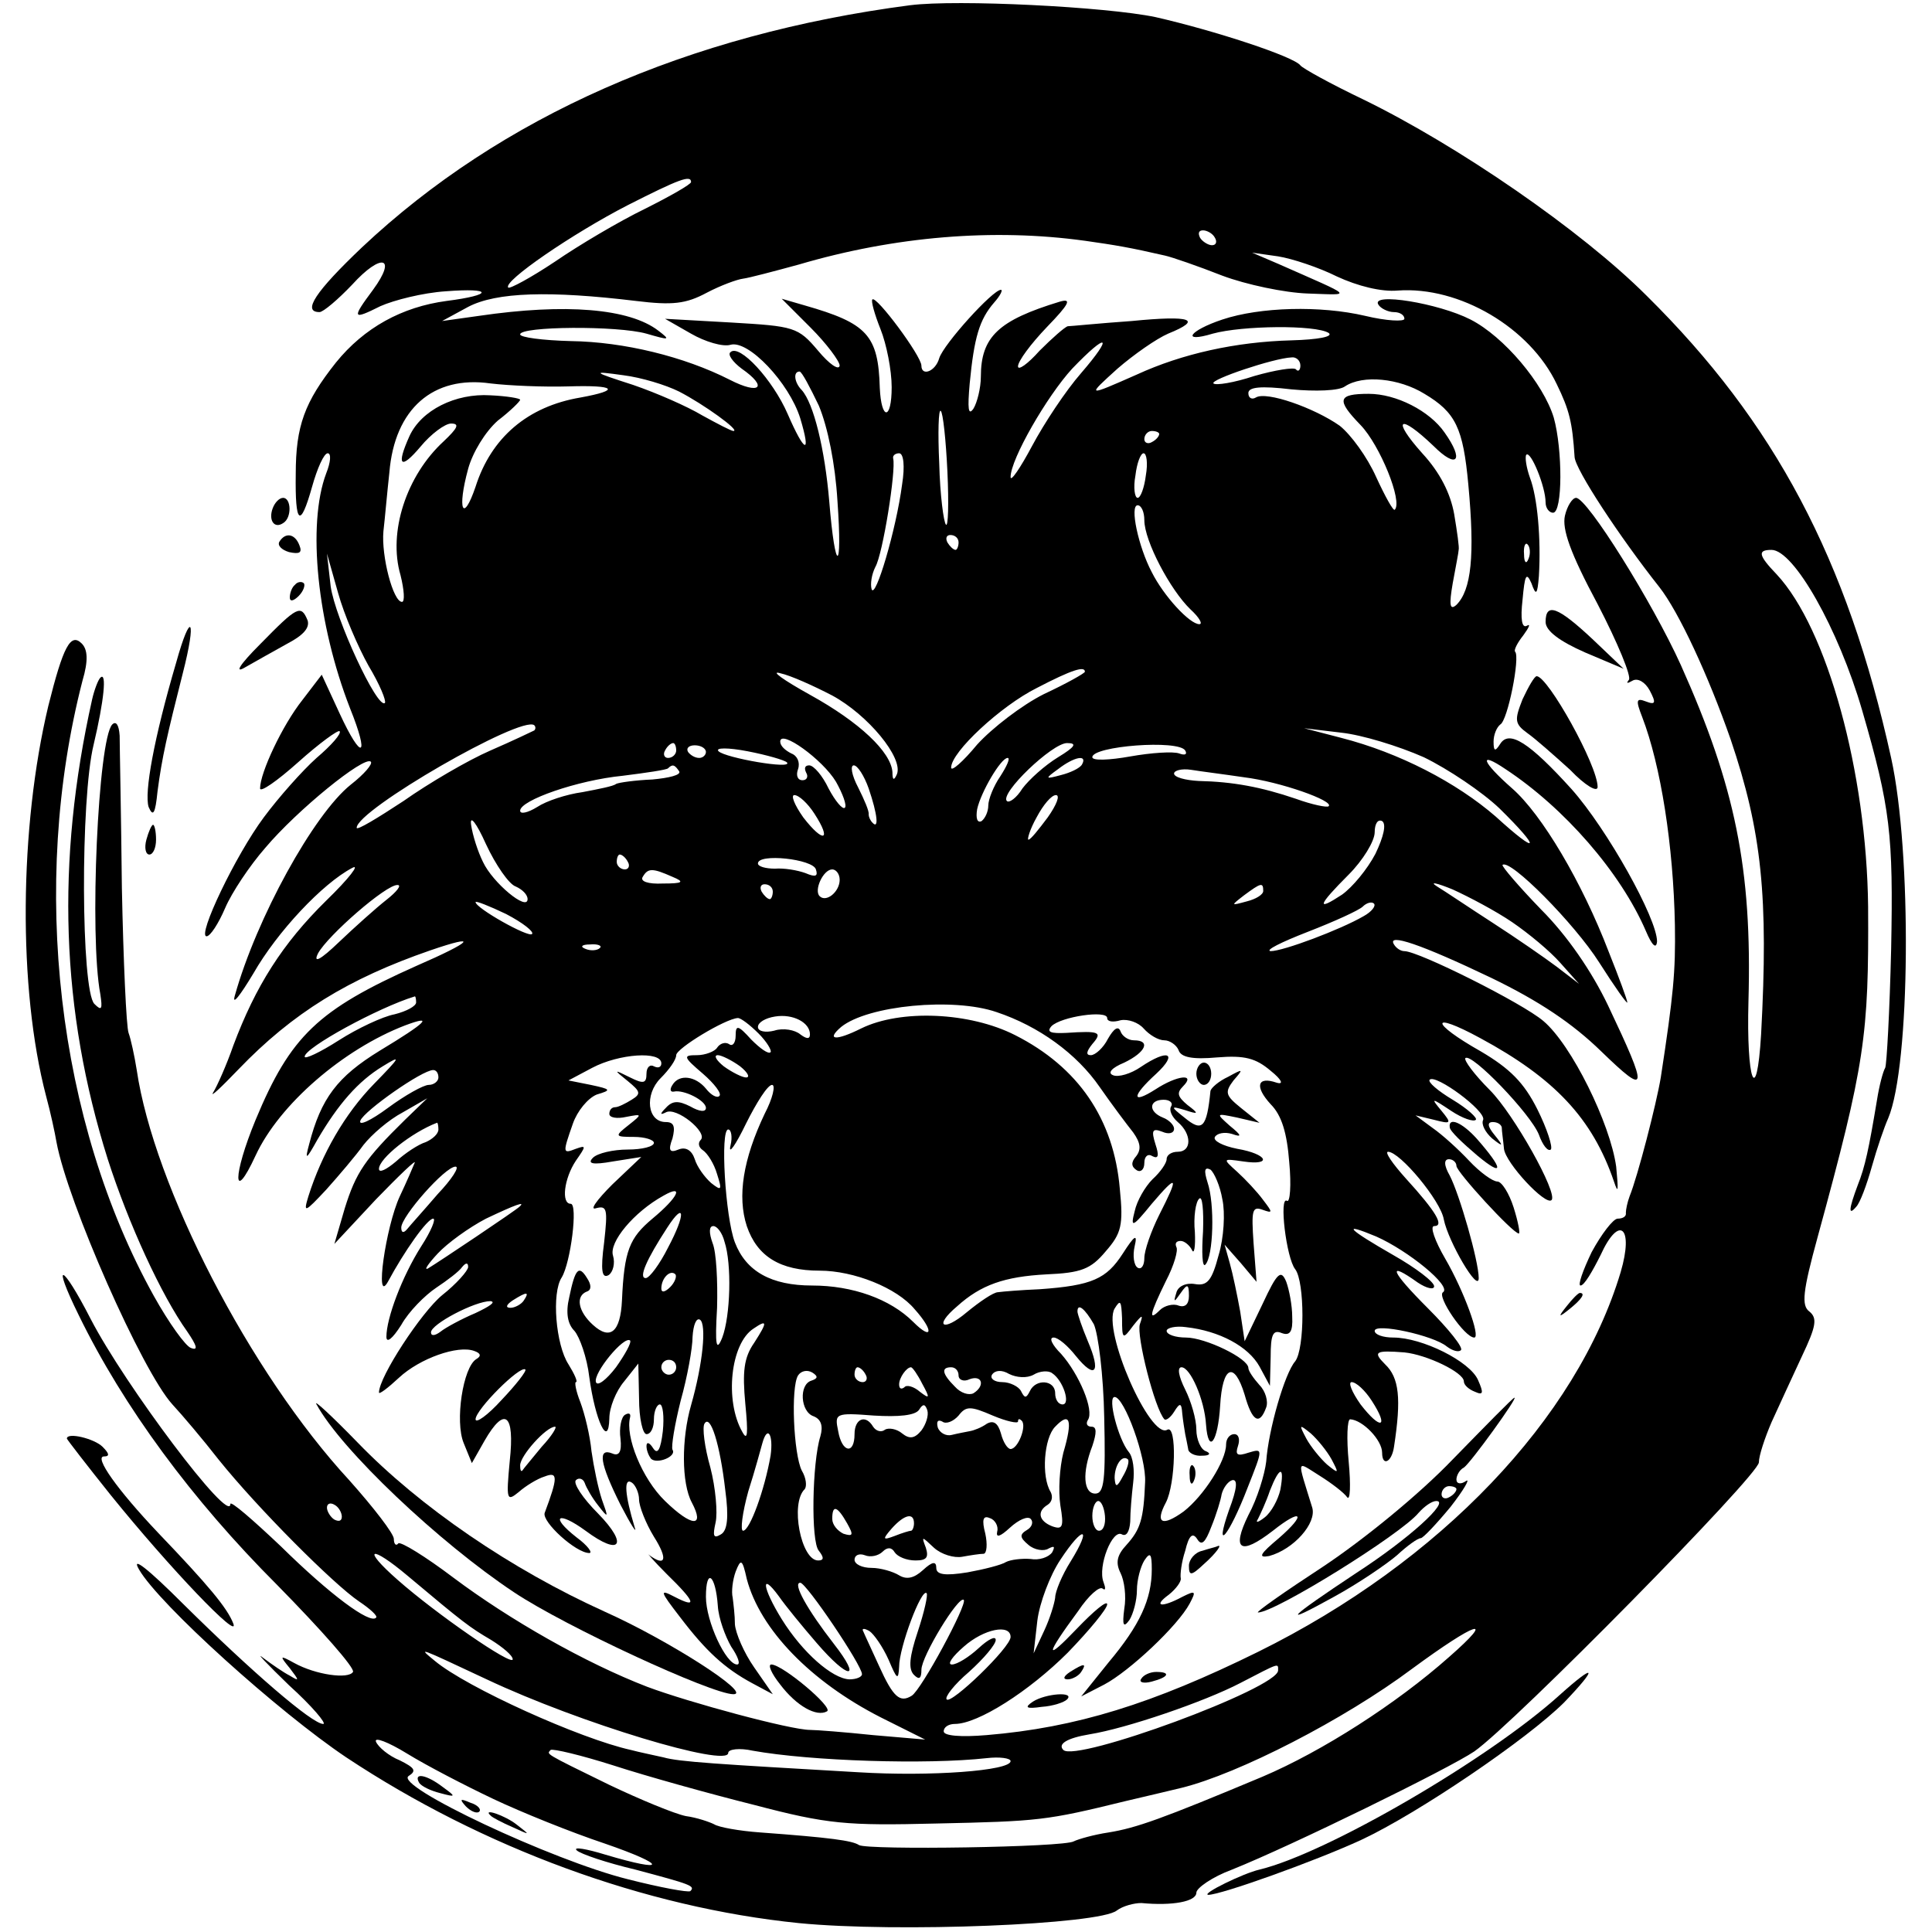 <?xml version="1.0" standalone="no"?>
<!DOCTYPE svg PUBLIC "-//W3C//DTD SVG 20010904//EN"
 "http://www.w3.org/TR/2001/REC-SVG-20010904/DTD/svg10.dtd">
<svg version="1.0" xmlns="http://www.w3.org/2000/svg"
 width="260pt" height="260pt" viewBox="0 0 260 260"
 preserveAspectRatio="xMidYMid meet">
<g transform="translate(0,260) scale(0.1,-0.1)"
fill="#000000" stroke="none">
<path d="M1225 2593 c-299 -39 -551 -150 -738 -326 -62 -59 -81 -87 -57 -87 5
0 25 17 44 37 39 43 61 38 28 -7 -29 -39 -28 -41 10 -22 18 8 57 18 88 20 64
5 64 -5 1 -13 -60 -8 -111 -36 -149 -83 -42 -53 -54 -85 -54 -150 -1 -68 6
-74 22 -17 7 25 16 45 21 45 5 0 4 -12 -2 -27 -26 -69 -12 -203 32 -316 27
-67 16 -72 -14 -7 l-24 52 -26 -34 c-27 -34 -57 -98 -57 -119 0 -6 23 10 51
35 29 26 54 44 56 42 3 -3 -11 -19 -31 -36 -19 -17 -51 -53 -71 -80 -38 -51
-90 -160 -77 -160 5 0 16 17 25 38 9 21 33 57 54 81 43 51 133 124 142 116 3
-3 -9 -17 -27 -31 -50 -40 -127 -180 -156 -284 -4 -14 7 0 25 30 32 56 93 121
133 142 11 6 -4 -14 -35 -44 -59 -58 -95 -115 -125 -195 -9 -26 -22 -55 -27
-63 -5 -8 10 6 34 31 73 76 148 122 258 160 67 23 57 12 -19 -21 -132 -59
-169 -94 -216 -207 -31 -75 -31 -115 0 -48 32 69 118 143 201 175 40 15 29 4
-34 -34 -57 -35 -79 -64 -95 -126 -6 -22 -4 -21 11 6 28 48 55 79 88 99 26 16
24 13 -12 -24 -39 -40 -70 -94 -88 -151 -7 -23 -5 -22 24 9 17 19 40 46 50 60
11 14 34 34 53 44 l33 19 -30 -29 c-54 -53 -66 -71 -81 -119 l-14 -48 56 60
c31 32 55 55 52 49 -2 -5 -11 -26 -20 -45 -19 -41 -34 -147 -16 -115 22 41 53
85 61 85 4 0 -3 -17 -16 -37 -26 -41 -47 -97 -47 -122 0 -9 8 -3 20 16 10 18
32 40 47 50 15 10 31 22 35 28 5 6 8 6 8 0 0 -5 -16 -23 -35 -38 -28 -23 -85
-110 -85 -131 0 -3 12 6 27 20 28 26 79 44 101 36 9 -3 10 -7 3 -11 -18 -11
-29 -84 -17 -113 l11 -27 17 30 c27 47 41 37 34 -27 -5 -53 -4 -55 12 -42 9 8
25 18 35 21 18 7 18 -1 0 -49 -4 -12 42 -54 60 -54 5 0 -2 10 -17 21 -37 29
-25 36 12 9 47 -35 58 -19 17 23 -21 21 -34 41 -30 45 4 4 10 2 12 -4 2 -6 10
-20 18 -30 14 -18 14 -17 5 8 -5 15 -11 44 -14 65 -2 21 -9 50 -15 66 -6 15
-8 27 -6 27 3 0 -2 11 -10 24 -17 26 -23 96 -9 117 12 20 22 99 12 99 -13 0
-9 34 7 58 14 20 14 21 0 16 -18 -7 -18 -6 -4 34 6 17 20 34 32 39 20 6 20 7
-8 13 l-30 6 32 17 c36 19 93 23 93 6 0 -5 -4 -7 -10 -4 -5 3 -10 -1 -10 -10
0 -13 -4 -14 -22 -5 -22 11 -23 11 -3 -5 17 -14 18 -17 5 -25 -8 -5 -18 -10
-22 -10 -5 0 -8 -4 -8 -9 0 -5 10 -7 23 -4 21 4 22 4 3 -11 -19 -15 -19 -16 7
-16 15 0 27 -4 27 -8 0 -5 -16 -9 -35 -9 -20 0 -41 -5 -47 -11 -8 -8 -1 -10
27 -5 l38 6 -39 -37 c-21 -21 -31 -35 -22 -32 15 4 16 -1 11 -46 -5 -38 -3
-49 6 -44 6 4 9 16 6 26 -6 18 28 59 68 81 28 16 20 -2 -15 -31 -31 -26 -38
-43 -41 -110 -2 -43 -16 -54 -39 -33 -20 18 -24 39 -8 45 6 2 6 9 0 18 -11 18
-16 13 -24 -26 -5 -21 -2 -36 7 -45 7 -8 17 -36 20 -62 8 -59 26 -97 27 -56 0
15 9 37 20 50 l19 24 1 -47 c0 -27 5 -48 10 -48 6 0 10 9 10 20 0 11 4 20 8
20 4 0 6 -16 4 -36 -3 -25 -7 -32 -13 -23 -5 8 -9 9 -9 3 0 -6 3 -13 6 -17 8
-8 35 3 29 12 -2 4 3 34 11 66 9 32 16 71 16 86 1 16 5 26 10 23 9 -6 4 -59
-12 -115 -13 -45 -13 -105 1 -131 18 -34 0 -33 -36 2 -31 30 -54 87 -47 113 1
5 -2 6 -7 3 -5 -3 -8 -18 -6 -32 2 -18 -2 -24 -11 -20 -20 8 -17 -13 11 -69
14 -27 23 -41 19 -30 -13 43 -15 67 -4 60 5 -3 10 -14 10 -23 0 -9 9 -32 20
-50 19 -30 16 -41 -6 -25 -5 5 5 -7 23 -25 39 -38 42 -47 11 -31 -21 11 -20 8
7 -27 35 -46 60 -69 97 -89 l28 -15 -25 36 c-14 20 -25 46 -26 58 0 12 -2 28
-3 36 -2 8 0 24 4 35 7 18 9 17 15 -10 18 -68 86 -138 180 -186 l60 -30 -70 6
c-38 4 -77 7 -85 7 -26 0 -163 37 -219 58 -83 32 -185 90 -261 147 -37 28 -71
49 -74 46 -3 -4 -6 -1 -6 6 0 7 -27 42 -60 79 -134 145 -263 396 -286 552 -3
19 -8 42 -11 50 -3 8 -7 96 -9 195 -1 99 -3 191 -3 205 -1 15 -5 20 -10 15
-19 -20 -31 -284 -16 -363 3 -20 2 -23 -8 -13 -18 18 -19 276 -1 349 14 59 18
99 9 90 -3 -3 -8 -16 -11 -29 -49 -219 -42 -419 21 -619 28 -87 72 -183 107
-232 13 -19 15 -26 5 -22 -7 2 -30 34 -50 70 -130 234 -167 553 -96 828 8 27
7 42 -1 50 -15 15 -25 -4 -45 -84 -39 -163 -41 -380 -3 -525 6 -22 12 -50 14
-62 15 -81 115 -308 156 -353 13 -14 41 -47 62 -74 53 -66 155 -168 189 -191
15 -10 26 -20 23 -22 -8 -9 -62 31 -128 96 -38 36 -68 62 -68 57 0 -29 -142
160 -188 249 -39 76 -53 80 -16 5 60 -123 152 -248 267 -363 59 -60 105 -112
102 -117 -6 -10 -50 -4 -79 12 -20 11 -20 10 -6 -7 13 -17 13 -18 0 -10 -8 4
-24 15 -36 24 -11 9 5 -8 35 -37 31 -28 51 -52 46 -52 -15 0 -97 71 -188 161
-48 48 -71 66 -60 47 27 -47 188 -192 279 -253 184 -122 402 -202 609 -223
132 -13 405 -2 428 17 8 6 23 10 33 10 42 -4 74 2 74 14 0 6 21 21 48 31 80
32 292 136 326 159 53 37 383 372 383 389 0 9 8 33 17 54 10 22 28 61 41 89
19 40 21 51 10 60 -11 8 -9 27 11 100 64 234 69 271 68 445 -2 181 -55 374
-123 447 -25 26 -26 33 -7 33 30 0 90 -106 122 -216 38 -131 42 -167 39 -321
-2 -84 -6 -156 -8 -160 -3 -5 -8 -24 -11 -43 -11 -66 -16 -90 -26 -115 -12
-32 -13 -42 -2 -29 5 5 14 29 21 54 7 25 17 54 22 65 30 71 32 358 4 485 -59
268 -157 452 -329 622 -88 88 -254 202 -381 264 -44 21 -82 42 -85 46 -9 12
-116 47 -195 65 -67 14 -267 24 -330 16z m-295 -238 c0 -3 -28 -19 -62 -36
-35 -17 -89 -49 -121 -71 -33 -22 -61 -37 -63 -35 -8 8 87 73 161 111 69 35
85 41 85 31z m530 -79 c42 -6 60 -9 108 -20 9 -2 44 -14 77 -27 32 -12 84 -23
115 -24 61 -2 64 -6 -40 40 l-35 15 35 -5 c19 -3 55 -15 79 -27 28 -13 60 -21
82 -19 83 6 178 -50 214 -126 17 -35 21 -51 24 -98 1 -17 61 -108 114 -175 26
-33 66 -119 96 -205 42 -124 51 -212 41 -397 -6 -100 -20 -63 -17 45 5 178
-18 289 -91 452 -38 84 -126 225 -141 225 -5 0 -12 -11 -15 -24 -4 -18 7 -50
44 -119 27 -52 46 -98 42 -102 -4 -5 -2 -5 5 -1 7 4 17 -2 23 -13 9 -17 8 -20
-5 -15 -13 5 -14 2 -5 -21 25 -65 42 -173 44 -280 1 -63 -2 -94 -19 -205 -6
-36 -31 -133 -42 -160 -3 -8 -5 -18 -5 -22 1 -5 -4 -8 -11 -8 -6 0 -22 -21
-35 -45 -12 -25 -19 -45 -15 -45 5 0 16 19 27 41 25 55 45 38 27 -23 -59 -197
-243 -390 -488 -511 -142 -70 -245 -102 -365 -112 -35 -3 -58 -1 -58 5 0 6 7
10 15 10 31 0 100 44 152 96 29 30 53 59 53 65 0 6 -18 -9 -41 -33 -43 -45
-43 -37 2 24 14 21 29 34 33 30 4 -3 4 1 1 9 -8 21 12 72 25 64 6 -3 10 4 11
17 0 13 2 36 4 53 2 16 0 34 -6 41 -14 17 -29 74 -19 74 13 0 43 -82 41 -115
-2 -49 -6 -63 -25 -84 -13 -14 -15 -24 -8 -38 5 -10 8 -31 5 -48 -3 -23 -1
-26 7 -15 5 8 10 26 10 40 0 14 5 32 10 40 8 12 10 9 10 -12 0 -40 -16 -75
-58 -125 l-37 -46 31 16 c34 18 99 79 115 109 9 17 8 18 -10 9 -28 -15 -40
-13 -18 3 10 8 17 18 16 22 -1 5 1 22 6 37 5 21 10 25 16 16 6 -10 11 -5 19
16 7 17 13 37 14 44 2 8 8 17 14 19 8 2 7 -11 -4 -40 -21 -60 0 -35 25 30 21
53 21 53 1 47 -15 -5 -18 -3 -14 9 3 9 1 16 -5 16 -6 0 -11 -6 -11 -14 0 -22
-30 -69 -57 -90 -29 -21 -39 -16 -24 12 13 25 15 105 2 98 -23 -14 -88 134
-71 163 8 13 9 10 10 -13 0 -29 1 -29 15 -10 12 15 14 16 9 2 -5 -15 20 -114
33 -128 2 -2 8 2 13 10 8 13 10 12 11 -2 1 -10 3 -22 4 -28 1 -5 3 -14 4 -20
0 -5 9 -10 19 -9 10 0 12 3 5 6 -7 2 -13 16 -13 29 0 14 -7 38 -15 54 -9 18
-11 30 -5 30 12 0 31 -44 33 -77 3 -41 16 -24 19 25 3 54 19 61 33 15 10 -36
20 -42 29 -17 3 8 -1 22 -9 30 -8 9 -15 19 -15 23 0 13 -58 41 -84 41 -14 0
-26 4 -26 9 0 4 12 7 26 5 45 -5 84 -26 99 -53 l14 -26 1 39 c0 30 3 37 15 32
11 -4 15 2 14 22 0 15 -4 36 -8 47 -7 17 -12 13 -32 -30 l-24 -50 -6 40 c-4
22 -10 51 -14 65 l-7 25 22 -25 21 -25 -4 52 c-3 44 -2 50 12 45 14 -5 14 -4
1 13 -8 11 -24 28 -35 38 -20 18 -20 18 8 14 40 -6 33 10 -8 17 -20 4 -33 11
-30 16 3 5 13 7 23 4 14 -5 13 -2 -3 11 -19 17 -19 17 10 11 l30 -7 -25 20
c-21 17 -22 21 -10 37 14 16 13 16 -7 5 -13 -6 -23 -15 -24 -19 -5 -50 -11
-56 -35 -36 -19 15 -19 16 1 10 18 -6 19 -5 3 7 -13 11 -15 16 -6 25 18 18 -8
15 -37 -4 -33 -21 -32 -9 1 21 30 28 16 34 -21 9 -13 -9 -30 -14 -37 -11 -8 3
-2 10 15 17 29 14 36 30 13 30 -8 0 -16 6 -18 12 -3 8 -9 4 -17 -10 -6 -12
-17 -22 -23 -22 -7 0 -6 5 2 15 14 16 10 18 -35 15 -21 -1 -27 1 -20 9 13 13
75 22 75 11 0 -5 8 -6 18 -3 10 2 24 -3 31 -11 8 -9 20 -16 28 -16 7 0 16 -6
19 -13 3 -10 19 -13 52 -10 37 3 52 -1 72 -18 15 -12 18 -19 8 -16 -26 9 -30
-5 -8 -29 15 -15 22 -39 25 -78 3 -31 1 -55 -3 -52 -11 7 -1 -77 11 -92 13
-17 13 -107 0 -124 -14 -16 -36 -92 -39 -135 -2 -17 -12 -50 -24 -72 -23 -47
-11 -55 33 -21 39 31 46 23 8 -10 -25 -21 -29 -27 -13 -24 33 9 64 44 58 65
-21 68 -22 63 10 43 16 -10 33 -23 37 -29 4 -5 5 16 2 48 -3 31 -2 57 2 57 17
-1 43 -28 43 -45 0 -19 13 -13 16 8 10 65 7 93 -12 111 -17 17 -13 19 26 16
30 -3 80 -27 80 -39 0 -5 7 -11 15 -14 11 -5 12 -2 4 16 -11 25 -75 57 -114
57 -14 0 -25 4 -25 9 0 11 79 -6 97 -21 8 -6 16 -8 19 -5 4 3 -17 29 -44 56
-51 51 -56 65 -14 35 12 -8 22 -10 22 -5 0 6 -25 25 -55 42 -61 35 -71 45 -23
25 43 -19 102 -67 90 -75 -9 -5 29 -61 42 -61 9 0 -14 63 -39 106 -14 24 -21
44 -15 44 14 0 3 19 -38 64 -18 20 -29 36 -24 36 16 0 71 -66 75 -91 6 -30 47
-100 47 -79 0 23 -26 113 -39 138 -8 14 -8 22 -1 22 5 0 10 -4 10 -9 0 -8 76
-91 84 -91 2 0 -1 16 -7 35 -6 19 -16 35 -22 35 -6 0 -23 12 -38 28 -14 15
-36 35 -49 44 l-23 17 25 -6 c23 -6 24 -5 10 12 -15 18 -14 18 13 0 15 -10 30
-15 33 -12 3 2 -11 15 -31 27 -20 12 -34 24 -31 27 8 8 76 -42 72 -54 -3 -6 3
-17 12 -25 15 -12 16 -11 3 5 -9 11 -10 17 -2 17 6 0 11 -3 12 -7 0 -5 2 -18
3 -29 2 -19 56 -77 64 -69 9 9 -51 116 -83 148 -21 21 -35 40 -33 43 8 8 88
-75 99 -103 5 -14 12 -23 16 -20 3 3 -5 28 -18 54 -18 36 -37 55 -76 78 -69
39 -69 55 -1 18 100 -54 151 -108 180 -193 6 -18 6 -12 3 20 -8 58 -60 164
-98 196 -28 24 -168 94 -187 94 -5 0 -11 4 -14 9 -10 16 37 0 131 -45 64 -31
109 -61 148 -99 63 -61 64 -54 9 62 -22 46 -55 94 -90 129 -30 31 -53 58 -52
60 10 9 97 -79 130 -131 21 -33 38 -57 38 -54 0 3 -11 33 -25 68 -36 94 -90
185 -130 220 -41 36 -46 51 -9 26 79 -52 155 -139 189 -218 8 -19 14 -25 15
-14 0 31 -67 151 -115 205 -57 63 -84 80 -96 61 -7 -11 -9 -10 -9 3 0 9 4 19
9 23 10 5 27 91 20 98 -2 2 3 12 11 22 8 11 10 16 5 13 -7 -4 -9 9 -6 35 3 33
5 38 12 22 6 -17 8 -16 10 10 3 50 -2 106 -12 132 -5 14 -7 28 -5 31 6 6 26
-43 26 -64 0 -8 5 -14 10 -14 13 0 13 85 1 128 -14 46 -67 109 -112 132 -43
22 -135 37 -124 20 3 -5 13 -10 21 -10 8 0 14 -4 14 -9 0 -4 -24 -3 -53 4 -60
14 -141 12 -192 -5 -45 -15 -56 -32 -13 -19 40 11 138 12 156 1 7 -5 -14 -9
-50 -10 -75 -2 -147 -18 -208 -46 -68 -30 -68 -30 -26 8 22 19 52 40 68 47 47
19 32 25 -49 17 -43 -3 -82 -7 -86 -7 -4 -1 -21 -16 -38 -33 -16 -18 -29 -27
-29 -21 0 7 17 30 39 53 30 31 34 39 17 34 -82 -25 -106 -47 -106 -101 0 -15
-5 -35 -10 -43 -7 -10 -8 0 -5 34 6 62 13 86 33 109 8 9 12 17 9 17 -11 0 -77
-73 -83 -92 -5 -18 -24 -25 -24 -10 0 13 -61 95 -66 89 -2 -2 3 -20 11 -40 8
-20 15 -55 15 -78 0 -45 -14 -45 -16 -1 -2 71 -17 87 -101 111 l-31 9 39 -39
c21 -21 39 -45 39 -51 -1 -7 -14 2 -29 20 -27 32 -32 33 -117 38 l-89 5 35
-20 c19 -11 43 -18 53 -15 24 7 79 -51 94 -99 15 -50 6 -47 -17 6 -20 46 -65
95 -77 83 -4 -3 3 -13 15 -22 36 -25 25 -36 -16 -15 -61 31 -142 51 -214 52
-38 1 -68 5 -68 9 0 11 131 12 170 1 31 -9 33 -9 16 4 -39 30 -125 37 -241 20
l-50 -7 35 19 c38 20 110 22 226 8 49 -6 67 -4 95 11 19 10 41 18 49 19 8 1
42 10 75 19 129 38 262 49 385 32z m175 4 c3 -5 2 -10 -4 -10 -5 0 -13 5 -16
10 -3 6 -2 10 4 10 5 0 13 -4 16 -10z m-180 -182 c-21 -24 -50 -68 -66 -98
-16 -30 -29 -49 -29 -42 0 24 49 109 83 146 48 50 56 45 12 -6z m295 10 c0 -6
-3 -9 -6 -5 -3 3 -28 -1 -56 -9 -27 -9 -52 -13 -55 -10 -5 5 81 34 105 35 6 1
12 -4 12 -11z m-836 -35 c33 -17 83 -53 73 -53 -3 0 -22 10 -42 21 -20 12 -61
30 -93 41 -56 18 -56 19 -13 13 24 -3 57 -13 75 -22z m188 -19 c12 -29 22 -78
25 -128 7 -98 -3 -99 -11 -1 -6 71 -21 132 -37 150 -10 10 -12 25 -3 25 3 0
14 -21 26 -46z m-337 26 c64 2 71 -5 16 -15 -71 -12 -120 -54 -141 -120 -17
-50 -25 -31 -10 24 6 22 23 50 40 65 17 13 30 26 30 28 0 2 -18 5 -40 6 -47 3
-93 -20 -109 -55 -18 -40 -12 -46 15 -14 14 17 33 31 41 31 12 0 9 -6 -10 -24
-50 -46 -75 -122 -58 -180 5 -20 6 -36 2 -36 -12 0 -28 62 -25 95 2 17 5 52 8
79 7 86 59 131 136 120 25 -3 72 -5 105 -4z m1152 -10 c42 -25 52 -46 59 -122
9 -96 4 -142 -16 -162 -9 -8 -10 0 -5 29 4 22 8 42 8 45 1 3 -2 24 -6 48 -5
28 -19 56 -43 82 -42 47 -31 54 15 10 32 -32 42 -20 15 18 -20 29 -65 52 -102
52 -42 0 -44 -8 -11 -42 26 -27 57 -103 46 -114 -2 -2 -13 18 -25 44 -12 27
-34 57 -49 69 -34 24 -99 47 -113 38 -5 -3 -10 -1 -10 6 0 8 16 10 58 5 32 -3
64 -2 72 4 24 16 73 11 107 -10z m-642 -105 c2 -43 1 -75 -2 -71 -3 3 -8 40
-9 82 -2 42 -1 74 2 71 3 -2 7 -39 9 -82z m285 51 c0 -3 -4 -8 -10 -11 -5 -3
-10 -1 -10 4 0 6 5 11 10 11 6 0 10 -2 10 -4z m-346 -68 c-8 -61 -36 -155 -41
-141 -2 7 0 20 5 30 10 17 28 130 24 146 -1 4 3 7 8 7 6 0 8 -17 4 -42z m328
12 c-2 -16 -7 -30 -11 -30 -4 0 -6 14 -3 30 2 17 7 30 11 30 4 0 6 -13 3 -30z
m-2 -60 c0 -28 35 -94 62 -120 12 -11 17 -20 12 -20 -13 0 -48 38 -64 70 -18
34 -30 90 -19 90 5 0 9 -9 9 -20z m-250 -30 c0 -5 -2 -10 -4 -10 -3 0 -8 5
-11 10 -3 6 -1 10 4 10 6 0 11 -4 11 -10z m767 -22 c-3 -8 -6 -5 -6 6 -1 11 2
17 5 13 3 -3 4 -12 1 -19z m-1561 -144 c15 -25 24 -47 22 -50 -10 -9 -67 114
-73 157 l-5 44 15 -53 c8 -29 27 -73 41 -98z m624 -40 c48 -26 96 -84 87 -106
-4 -9 -6 -8 -6 3 -2 27 -44 67 -111 104 -36 20 -54 33 -40 29 14 -3 45 -17 70
-30z m340 32 c0 -2 -25 -16 -55 -30 -30 -15 -70 -46 -90 -68 -19 -23 -35 -37
-35 -31 0 21 67 83 115 107 48 25 65 30 65 22z m-741 -79 c-2 -1 -29 -14 -59
-27 -30 -13 -83 -44 -117 -68 -35 -23 -63 -40 -63 -36 0 24 222 152 239 138 2
-2 2 -5 0 -7z m1197 -36 c33 -16 79 -47 102 -69 57 -56 53 -64 -5 -11 -53 46
-130 86 -208 106 l-50 13 50 -6 c28 -3 77 -18 111 -33z m-791 -33 c9 -16 15
-32 12 -35 -3 -3 -13 9 -22 26 -8 17 -20 31 -26 31 -6 0 -7 -4 -4 -10 3 -5 1
-10 -5 -10 -7 0 -9 7 -6 15 3 9 -1 18 -9 21 -8 4 -15 10 -15 16 0 17 57 -24
75 -54z m-215 42 c0 -5 -5 -10 -11 -10 -5 0 -7 5 -4 10 3 6 8 10 11 10 2 0 4
-4 4 -10z m40 -2 c0 -4 -4 -8 -9 -8 -6 0 -12 4 -15 8 -3 5 1 9 9 9 8 0 15 -4
15 -9z m109 -14 c9 -10 -83 6 -92 15 -5 5 13 5 39 0 26 -5 50 -12 53 -15z
m365 7 c-18 -11 -39 -30 -48 -42 -8 -13 -18 -20 -21 -17 -10 10 61 78 81 78
14 0 11 -5 -12 -19z m171 9 c3 -5 0 -7 -8 -4 -8 3 -38 1 -66 -4 -28 -5 -51 -6
-51 -1 0 15 116 24 125 9z m-249 -35 c-9 -13 -16 -31 -16 -39 0 -8 -4 -17 -9
-21 -6 -3 -8 4 -6 16 5 23 32 69 41 69 4 0 -1 -11 -10 -25z m110 16 c-3 -5
-16 -11 -28 -14 -22 -6 -22 -5 -4 8 22 17 40 20 32 6z m-542 -9 c3 -5 -14 -9
-36 -11 -23 -1 -45 -4 -49 -6 -3 -3 -24 -7 -45 -11 -22 -3 -49 -12 -61 -20
-13 -8 -23 -10 -23 -5 0 14 77 41 138 47 32 4 59 8 61 10 6 6 9 5 15 -4z m255
-23 c12 -35 14 -56 5 -46 -3 3 -5 8 -5 11 1 4 -6 20 -14 36 -9 17 -11 30 -6
30 5 0 14 -14 20 -31z m505 15 c49 -6 122 -32 114 -39 -2 -2 -22 2 -44 10 -47
16 -85 23 -131 24 -18 1 -33 5 -33 10 0 4 10 7 23 5 12 -2 44 -6 71 -10z
m-578 -49 c24 -37 12 -40 -15 -5 -12 17 -17 30 -12 30 6 0 18 -11 27 -25z
m314 -5 c-12 -16 -23 -30 -26 -30 -2 0 2 14 11 30 9 17 20 30 26 30 6 0 1 -13
-11 -30z m-716 -93 c9 -4 16 -11 16 -17 0 -17 -47 22 -60 50 -7 14 -14 36 -16
50 -2 14 7 3 20 -26 13 -28 31 -54 40 -57z m1157 44 c-11 -21 -31 -45 -45 -55
-35 -23 -33 -15 9 27 19 19 35 45 35 57 0 11 4 18 10 15 6 -4 2 -21 -9 -44z
m-1006 -11 c3 -5 1 -10 -4 -10 -6 0 -11 5 -11 10 0 6 2 10 4 10 3 0 8 -4 11
-10z m253 -10 c3 -9 0 -11 -14 -5 -11 4 -29 7 -41 6 -13 0 -23 3 -23 7 0 14
74 6 78 -8z m-193 -10 c17 -7 14 -9 -13 -9 -20 -1 -31 3 -27 9 7 12 13 12 40
0z m225 -4 c0 -16 -18 -31 -27 -22 -8 8 5 36 17 36 5 0 10 -6 10 -14z m905
-57 c22 -15 51 -39 65 -55 l25 -28 -30 23 c-16 12 -55 39 -86 59 -31 20 -65
43 -75 49 -11 7 -1 5 21 -4 22 -10 58 -29 80 -44z m-1515 30 c-14 -11 -43 -37
-64 -57 -25 -24 -35 -29 -28 -15 13 24 92 93 107 92 6 0 -1 -9 -15 -20z m520
11 c0 -5 -2 -10 -4 -10 -3 0 -8 5 -11 10 -3 6 -1 10 4 10 6 0 11 -4 11 -10z
m660 1 c0 -5 -10 -11 -22 -14 -22 -6 -22 -6 -4 8 23 17 26 18 26 6z m-984 -58
c-5 -5 -76 35 -76 43 0 2 18 -5 41 -16 23 -12 38 -24 35 -27z m1119 24 c-31
-18 -108 -47 -125 -47 -8 1 14 12 50 26 36 14 69 29 74 34 5 5 12 7 15 4 3 -3
-3 -11 -14 -17z m-1028 -43 c-3 -3 -12 -4 -19 -1 -8 3 -5 6 6 6 11 1 17 -2 13
-5z m-247 -73 c0 -5 -13 -12 -29 -16 -16 -3 -50 -19 -75 -35 -25 -16 -46 -26
-46 -22 0 12 99 66 148 81 1 1 2 -3 2 -8z m781 -13 c57 -19 108 -56 139 -101
16 -23 37 -51 45 -61 10 -14 11 -23 4 -32 -7 -8 -7 -14 1 -19 5 -3 10 1 10 10
0 9 5 13 11 9 8 -4 9 1 4 16 -6 19 -4 22 9 17 9 -4 16 -2 16 4 0 5 -7 12 -15
15 -20 8 -19 24 1 24 8 0 13 -4 10 -9 -3 -5 1 -14 9 -21 19 -16 19 -40 0 -40
-8 0 -15 -4 -15 -10 0 -5 -8 -17 -19 -27 -10 -10 -21 -29 -24 -43 -6 -23 -3
-22 23 10 35 41 37 38 10 -15 -11 -22 -20 -48 -20 -58 0 -10 -4 -16 -9 -13 -5
3 -7 16 -4 29 4 17 0 15 -16 -10 -22 -34 -41 -43 -112 -48 -24 -1 -49 -3 -56
-4 -6 0 -25 -13 -42 -27 -32 -27 -45 -19 -13 8 32 29 64 40 120 43 47 2 60 7
80 31 21 24 24 35 19 84 -8 94 -56 164 -141 207 -61 31 -154 35 -207 9 -34
-17 -48 -16 -27 2 36 29 151 40 209 20z m-251 -30 c0 -7 -5 -6 -13 0 -7 6 -23
9 -35 5 -12 -3 -22 -1 -22 5 0 6 10 12 23 14 24 4 47 -8 47 -24z m-69 1 c11
-11 18 -23 16 -25 -3 -3 -14 5 -26 17 -18 20 -21 20 -21 5 0 -9 -4 -15 -9 -11
-5 3 -12 1 -16 -5 -3 -5 -16 -10 -27 -10 -19 0 -19 -2 8 -25 15 -13 26 -27 22
-30 -3 -3 -11 1 -18 10 -14 17 -36 20 -45 5 -4 -6 -3 -10 2 -9 13 3 43 -12 43
-22 0 -6 -9 -5 -21 2 -16 8 -24 8 -33 -2 -8 -8 -8 -10 0 -6 14 8 57 -27 47
-37 -4 -4 -3 -10 3 -14 6 -4 15 -18 19 -32 7 -22 6 -23 -8 -12 -9 8 -19 22
-22 32 -4 12 -12 17 -22 13 -12 -5 -14 -1 -8 15 4 16 2 22 -9 22 -25 0 -29 37
-7 59 12 12 21 25 21 31 0 9 66 49 83 50 4 0 16 -9 28 -21z m-25 -44 c10 -8
14 -15 8 -15 -5 0 -19 7 -30 15 -10 8 -14 15 -8 15 5 0 19 -7 30 -15z m-406
-15 c0 -5 -6 -10 -13 -10 -7 0 -32 -14 -55 -31 -23 -17 -40 -25 -37 -17 5 13
83 68 98 68 4 0 7 -4 7 -10z m439 -49 c-29 -61 -37 -111 -24 -151 14 -41 45
-60 98 -60 46 0 104 -23 128 -52 26 -29 24 -43 -2 -17 -31 31 -82 49 -136 49
-55 0 -89 19 -104 58 -13 34 -20 152 -9 152 4 0 6 -10 3 -22 -3 -13 7 1 21 30
14 28 29 52 35 52 5 0 1 -18 -10 -39z m-439 -21 c0 -6 -8 -13 -17 -17 -10 -3
-28 -15 -40 -26 -13 -11 -23 -16 -23 -10 0 14 44 49 78 62 1 1 2 -4 2 -9z m-1
-87 c-18 -21 -37 -42 -41 -47 -5 -6 -8 -5 -8 2 0 15 59 82 73 82 6 0 -5 -17
-24 -37z m1056 -7 c4 -18 2 -52 -5 -75 -9 -34 -15 -42 -32 -39 -12 2 -23 -3
-25 -12 -4 -13 -3 -13 6 0 9 13 11 12 11 -4 0 -11 -5 -16 -14 -13 -7 3 -19 0
-25 -6 -16 -16 -14 -6 8 39 11 21 17 42 14 46 -2 5 0 8 6 8 5 0 12 -6 15 -12
3 -7 5 4 4 24 -2 20 1 41 6 45 4 4 6 -15 5 -44 -2 -29 -1 -49 3 -45 11 11 13
82 3 111 -5 16 -4 21 4 17 5 -4 13 -22 16 -40z m-946 -10 c-5 -5 -108 -74
-123 -83 -6 -3 0 6 13 20 13 14 42 35 65 47 40 19 54 24 45 16z m200 -55 c-11
-22 -25 -41 -30 -41 -10 0 1 25 29 68 24 37 25 18 1 -27z m76 8 c10 -30 8
-100 -3 -129 -8 -20 -10 -11 -7 40 1 36 -1 75 -6 87 -5 14 -5 23 1 23 5 0 12
-9 15 -21z m-73 -61 c-7 -7 -12 -8 -12 -2 0 14 12 26 19 19 2 -3 -1 -11 -7
-17z m-197 -18 c-3 -5 -12 -10 -18 -10 -7 0 -6 4 3 10 19 12 23 12 15 0z m-65
-17 c-19 -8 -41 -20 -47 -25 -8 -6 -13 -6 -13 -1 0 11 59 42 80 42 8 -1 -1 -7
-20 -16z m832 -15 c6 -13 13 -69 14 -125 2 -84 0 -103 -12 -103 -16 0 -18 28
-4 64 6 18 6 26 -1 26 -6 0 -8 4 -5 9 9 13 -12 62 -36 89 -12 12 -17 22 -10
22 6 0 19 -11 30 -25 26 -32 34 -22 16 20 -8 19 -14 37 -14 40 0 12 10 4 22
-17z m-457 -25 c-14 -20 -16 -39 -12 -82 4 -41 3 -51 -4 -38 -24 42 -16 119
15 139 19 13 19 9 1 -19z m-186 -33 c-13 -17 -25 -26 -27 -20 -4 12 38 63 46
56 2 -3 -7 -19 -19 -36z m81 0 c0 -5 -4 -10 -10 -10 -5 0 -10 5 -10 10 0 6 5
10 10 10 6 0 10 -4 10 -10z m-235 -44 c-19 -21 -35 -32 -35 -26 0 13 60 73 67
67 2 -2 -13 -21 -32 -41z m417 26 c-17 -5 -15 -42 3 -48 10 -4 13 -13 9 -27
-11 -35 -13 -142 -2 -154 7 -9 7 -13 -1 -13 -23 0 -38 77 -18 96 3 4 2 15 -4
25 -11 22 -15 112 -5 128 4 6 12 8 19 4 8 -5 8 -8 -1 -11z m73 8 c3 -5 1 -10
-4 -10 -6 0 -11 5 -11 10 0 6 2 10 4 10 3 0 8 -4 11 -10z m76 -12 c11 -20 10
-21 -3 -11 -8 7 -18 10 -21 6 -4 -3 -7 -2 -7 4 0 9 10 23 16 23 2 0 9 -10 15
-22z m49 11 c0 -6 7 -9 15 -5 17 6 21 -9 5 -19 -6 -3 -17 0 -25 9 -17 17 -19
26 -5 26 6 0 10 -5 10 -11z m101 1 c8 5 20 6 25 2 15 -10 25 -42 14 -42 -6 0
-10 7 -10 15 0 18 -26 20 -34 3 -5 -10 -7 -10 -12 0 -3 6 -15 12 -25 12 -11 0
-17 5 -14 10 4 6 13 7 23 1 10 -5 24 -6 33 -1z m455 -35 c24 -37 12 -40 -15
-5 -12 17 -17 30 -12 30 6 0 18 -11 27 -25z m-606 -40 c-9 -11 -16 -12 -26 -4
-7 6 -18 8 -23 5 -5 -4 -12 -2 -16 4 -10 17 -25 11 -25 -10 0 -28 -17 -25 -22
4 -5 24 -4 25 48 21 33 -2 56 0 61 8 5 8 8 8 11 -1 2 -7 -2 -19 -8 -27z m130
12 c0 4 2 4 5 1 7 -7 -5 -38 -15 -38 -4 0 -10 9 -13 21 -4 14 -10 18 -19 13
-7 -5 -17 -9 -23 -10 -5 -1 -16 -3 -24 -5 -7 -2 -16 2 -19 10 -2 8 0 11 6 8 5
-4 15 0 22 8 10 13 16 13 46 0 19 -8 34 -11 34 -8z m61 -42 c-5 -20 -7 -51 -4
-71 5 -29 3 -33 -11 -28 -18 7 -21 20 -6 29 6 4 7 11 4 17 -13 21 -9 73 6 88
20 21 24 9 11 -35z m-455 -50 c5 -37 3 -55 -6 -60 -10 -6 -11 -2 -7 16 3 13 0
47 -7 74 -8 28 -11 54 -8 59 8 14 21 -28 28 -89z m-247 58 c-13 -16 -25 -30
-26 -32 -2 -2 -3 1 -3 7 0 13 35 52 47 52 3 0 -4 -12 -18 -27z m1063 -17 c10
-19 10 -20 -6 -7 -9 8 -22 24 -28 35 -10 19 -10 20 6 7 9 -8 22 -24 28 -35z
m-755 5 c-8 -46 -28 -101 -37 -101 -4 0 -1 24 7 53 9 28 17 58 19 65 7 25 15
11 11 -17z m474 -28 c-8 -15 -10 -15 -11 -2 0 17 10 32 18 25 2 -3 -1 -13 -7
-23z m212 -18 c-3 -13 -12 -30 -21 -37 -9 -7 -13 -8 -9 -2 3 6 11 23 16 38 13
33 20 34 14 1z m-1263 -36 c0 -6 -4 -7 -10 -4 -5 3 -10 11 -10 16 0 6 5 7 10
4 6 -3 10 -11 10 -16z m1027 1 c1 -11 -2 -20 -8 -20 -5 0 -9 9 -9 20 0 11 4
20 8 20 4 0 8 -9 9 -20z m-347 -10 c9 -16 8 -18 -5 -14 -8 4 -15 12 -15 20 0
20 7 17 20 -6z m90 0 c0 -5 -2 -10 -4 -10 -2 0 -12 -3 -22 -7 -16 -6 -17 -5
-4 10 17 19 30 22 30 7z m112 -11 c-2 -9 4 -7 17 5 12 11 24 16 28 12 4 -4 2
-11 -5 -15 -10 -6 -10 -10 2 -20 8 -7 21 -9 27 -5 8 4 9 3 5 -5 -5 -7 -18 -11
-29 -9 -12 1 -27 -1 -33 -4 -6 -4 -30 -10 -52 -14 -31 -5 -42 -3 -42 6 0 9 -5
9 -18 -3 -12 -11 -22 -13 -32 -7 -8 5 -25 10 -37 10 -13 0 -23 5 -23 11 0 6 6
9 14 6 7 -3 18 -1 24 5 6 6 12 6 16 -1 4 -6 16 -11 28 -11 15 0 18 4 14 17 -6
16 -6 16 11 0 10 -9 27 -14 38 -12 11 2 24 4 29 4 4 1 5 13 2 27 -5 19 -3 25
6 21 7 -2 12 -11 10 -18z m99 -40 c-12 -19 -21 -41 -21 -49 -1 -8 -7 -28 -15
-45 l-14 -30 5 44 c3 24 17 61 31 82 31 47 43 45 14 -2z m-892 -20 c75 -63 83
-69 112 -86 16 -10 29 -21 29 -26 0 -10 -103 61 -155 107 -49 43 -37 48 14 5z
m417 -40 c1 -17 10 -41 18 -55 9 -13 13 -24 8 -24 -15 0 -42 58 -42 91 0 40
13 30 16 -12z m133 -50 c43 -50 62 -51 23 -1 -35 45 -56 82 -45 82 8 0 83
-111 83 -123 0 -4 -8 -7 -17 -7 -23 1 -63 36 -91 81 -26 42 -29 65 -4 31 9
-13 32 -41 51 -63z m136 15 c-11 -33 -13 -50 -5 -58 7 -7 10 -5 10 7 0 18 50
100 57 94 5 -6 -57 -121 -70 -129 -16 -10 -25 -2 -44 40 -9 20 -19 41 -21 46
-3 5 1 5 8 1 6 -4 18 -21 26 -39 11 -26 13 -28 14 -9 0 26 30 106 37 99 2 -2
-3 -25 -12 -52z m125 -7 c0 -14 -80 -91 -86 -84 -3 3 10 20 30 37 20 18 36 37
36 43 0 6 -10 1 -23 -11 -13 -12 -29 -22 -36 -22 -7 0 1 11 16 24 27 24 63 31
63 13z m590 -27 c-71 -63 -171 -127 -251 -161 -136 -57 -170 -69 -207 -75 -20
-3 -41 -9 -47 -12 -13 -8 -277 -12 -289 -5 -9 6 -38 10 -133 17 -28 2 -56 7
-62 11 -6 3 -23 9 -38 11 -15 3 -61 22 -103 42 -90 44 -84 41 -79 47 3 2 41
-7 85 -21 43 -14 129 -38 189 -53 99 -26 124 -28 245 -25 138 3 148 4 254 30
34 8 68 16 76 18 77 19 219 92 310 160 87 64 115 73 50 16z m-1295 -30 c125
-59 325 -119 325 -99 0 5 15 7 33 3 78 -14 234 -19 315 -10 17 2 32 0 32 -4 0
-13 -108 -21 -205 -15 -190 11 -241 14 -262 20 -13 3 -33 7 -44 10 -68 15
-221 84 -264 120 -23 19 -24 19 70 -25z m1065 12 c0 -24 -272 -124 -289 -107
-8 8 5 16 35 21 50 8 155 44 203 69 54 28 51 27 51 17z m-1056 -173 c38 -18
105 -45 150 -60 84 -29 85 -40 1 -15 -26 8 -44 11 -39 6 5 -5 41 -17 79 -26
75 -20 81 -22 74 -29 -3 -2 -41 5 -84 16 -101 25 -316 126 -295 139 11 7 8 11
-12 21 -15 6 -29 18 -32 25 -3 7 16 0 42 -16 26 -16 78 -43 116 -61z"/>
<path d="M2080 1763 c0 -12 19 -26 53 -41 l52 -22 -42 40 c-46 43 -63 50 -63
23z"/>
<path d="M2049 1659 c-11 -28 -11 -33 7 -46 10 -7 36 -30 57 -49 20 -21 37
-31 37 -23 0 29 -67 149 -82 149 -3 0 -11 -14 -19 -31z"/>
<path d="M1610 1155 c0 -8 5 -15 10 -15 6 0 10 7 10 15 0 8 -4 15 -10 15 -5 0
-10 -7 -10 -15z"/>
<path d="M1951 1083 c0 -5 17 -21 37 -38 36 -30 36 -19 -1 23 -20 22 -38 29
-36 15z"/>
<path d="M2109 843 c-13 -16 -12 -17 4 -4 16 13 21 21 13 21 -2 0 -10 -8 -17
-17z"/>
<path d="M1955 636 c-46 -48 -120 -108 -174 -144 -52 -34 -92 -62 -88 -62 23
0 192 105 216 134 8 9 18 16 24 16 19 0 -37 -51 -108 -97 -92 -61 -104 -73
-30 -32 33 18 71 44 85 56 14 13 28 23 32 23 3 0 21 19 40 42 18 23 27 39 21
35 -7 -5 -13 -4 -13 2 0 5 4 13 10 16 9 6 74 96 68 94 -2 0 -39 -38 -83 -83z
m5 -40 c0 -3 -4 -8 -10 -11 -5 -3 -10 -1 -10 4 0 6 5 11 10 11 6 0 10 -2 10
-4z"/>
<path d="M1601 614 c0 -11 3 -14 6 -6 3 7 2 16 -1 19 -3 4 -6 -2 -5 -13z"/>
<path d="M1618 513 c-10 -2 -18 -12 -18 -20 0 -14 3 -14 20 2 17 15 26 28 18
24 -2 -1 -11 -3 -20 -6z"/>
<path d="M1440 350 c-9 -6 -10 -10 -3 -10 6 0 15 5 18 10 8 12 4 12 -15 0z"/>
<path d="M1536 341 c-4 -5 3 -7 14 -4 23 6 26 13 6 13 -8 0 -17 -4 -20 -9z"/>
<path d="M1390 310 c-12 -8 -9 -10 12 -7 15 1 30 6 34 10 11 11 -29 8 -46 -3z"/>
<path d="M564 201 c3 -5 16 -11 28 -14 22 -6 22 -5 4 8 -22 17 -40 20 -32 6z"/>
<path d="M627 169 c7 -7 15 -10 18 -7 3 3 -2 9 -12 12 -14 6 -15 5 -6 -5z"/>
<path d="M661 156 c2 -2 15 -9 29 -15 24 -11 24 -11 6 3 -16 13 -49 24 -35 12z"/>
<path d="M367 1916 c-6 -16 2 -28 14 -20 12 7 11 34 0 34 -5 0 -11 -6 -14 -14z"/>
<path d="M376 1871 c-3 -5 3 -11 13 -14 14 -3 18 -1 14 9 -6 16 -19 18 -27 5z"/>
<path d="M397 1813 c-4 -3 -7 -11 -7 -17 0 -6 5 -5 12 2 6 6 9 14 7 17 -3 3
-9 2 -12 -2z"/>
<path d="M350 1733 c-28 -28 -35 -40 -20 -31 14 8 39 22 57 32 21 11 30 21 27
31 -9 22 -14 19 -64 -32z"/>
<path d="M237 1708 c-30 -102 -43 -175 -37 -194 6 -14 9 -9 12 21 6 46 13 76
34 159 19 74 11 86 -9 14z"/>
<path d="M197 1470 c-3 -11 -1 -20 4 -20 5 0 9 9 9 20 0 11 -2 20 -4 20 -2 0
-6 -9 -9 -20z"/>
<path d="M426 710 c33 -61 165 -186 266 -253 69 -46 266 -137 295 -137 26 0
-88 73 -173 111 -126 57 -249 141 -333 228 -35 36 -60 59 -55 51z"/>
<path d="M90 664 c0 -1 27 -36 59 -76 80 -99 174 -197 165 -173 -8 21 -34 52
-101 122 -55 58 -87 103 -73 103 8 0 7 4 -2 13 -11 11 -48 20 -48 11z"/>
<path d="M1050 333 c22 -29 49 -44 63 -36 9 5 -60 63 -75 63 -5 0 0 -12 12
-27z"/>
<path d="M2099 319 c-95 -86 -313 -213 -404 -235 -22 -5 -79 -33 -69 -34 17 0
143 45 206 74 77 36 224 136 273 185 46 48 43 54 -6 10z"/>
</g>
</svg>
